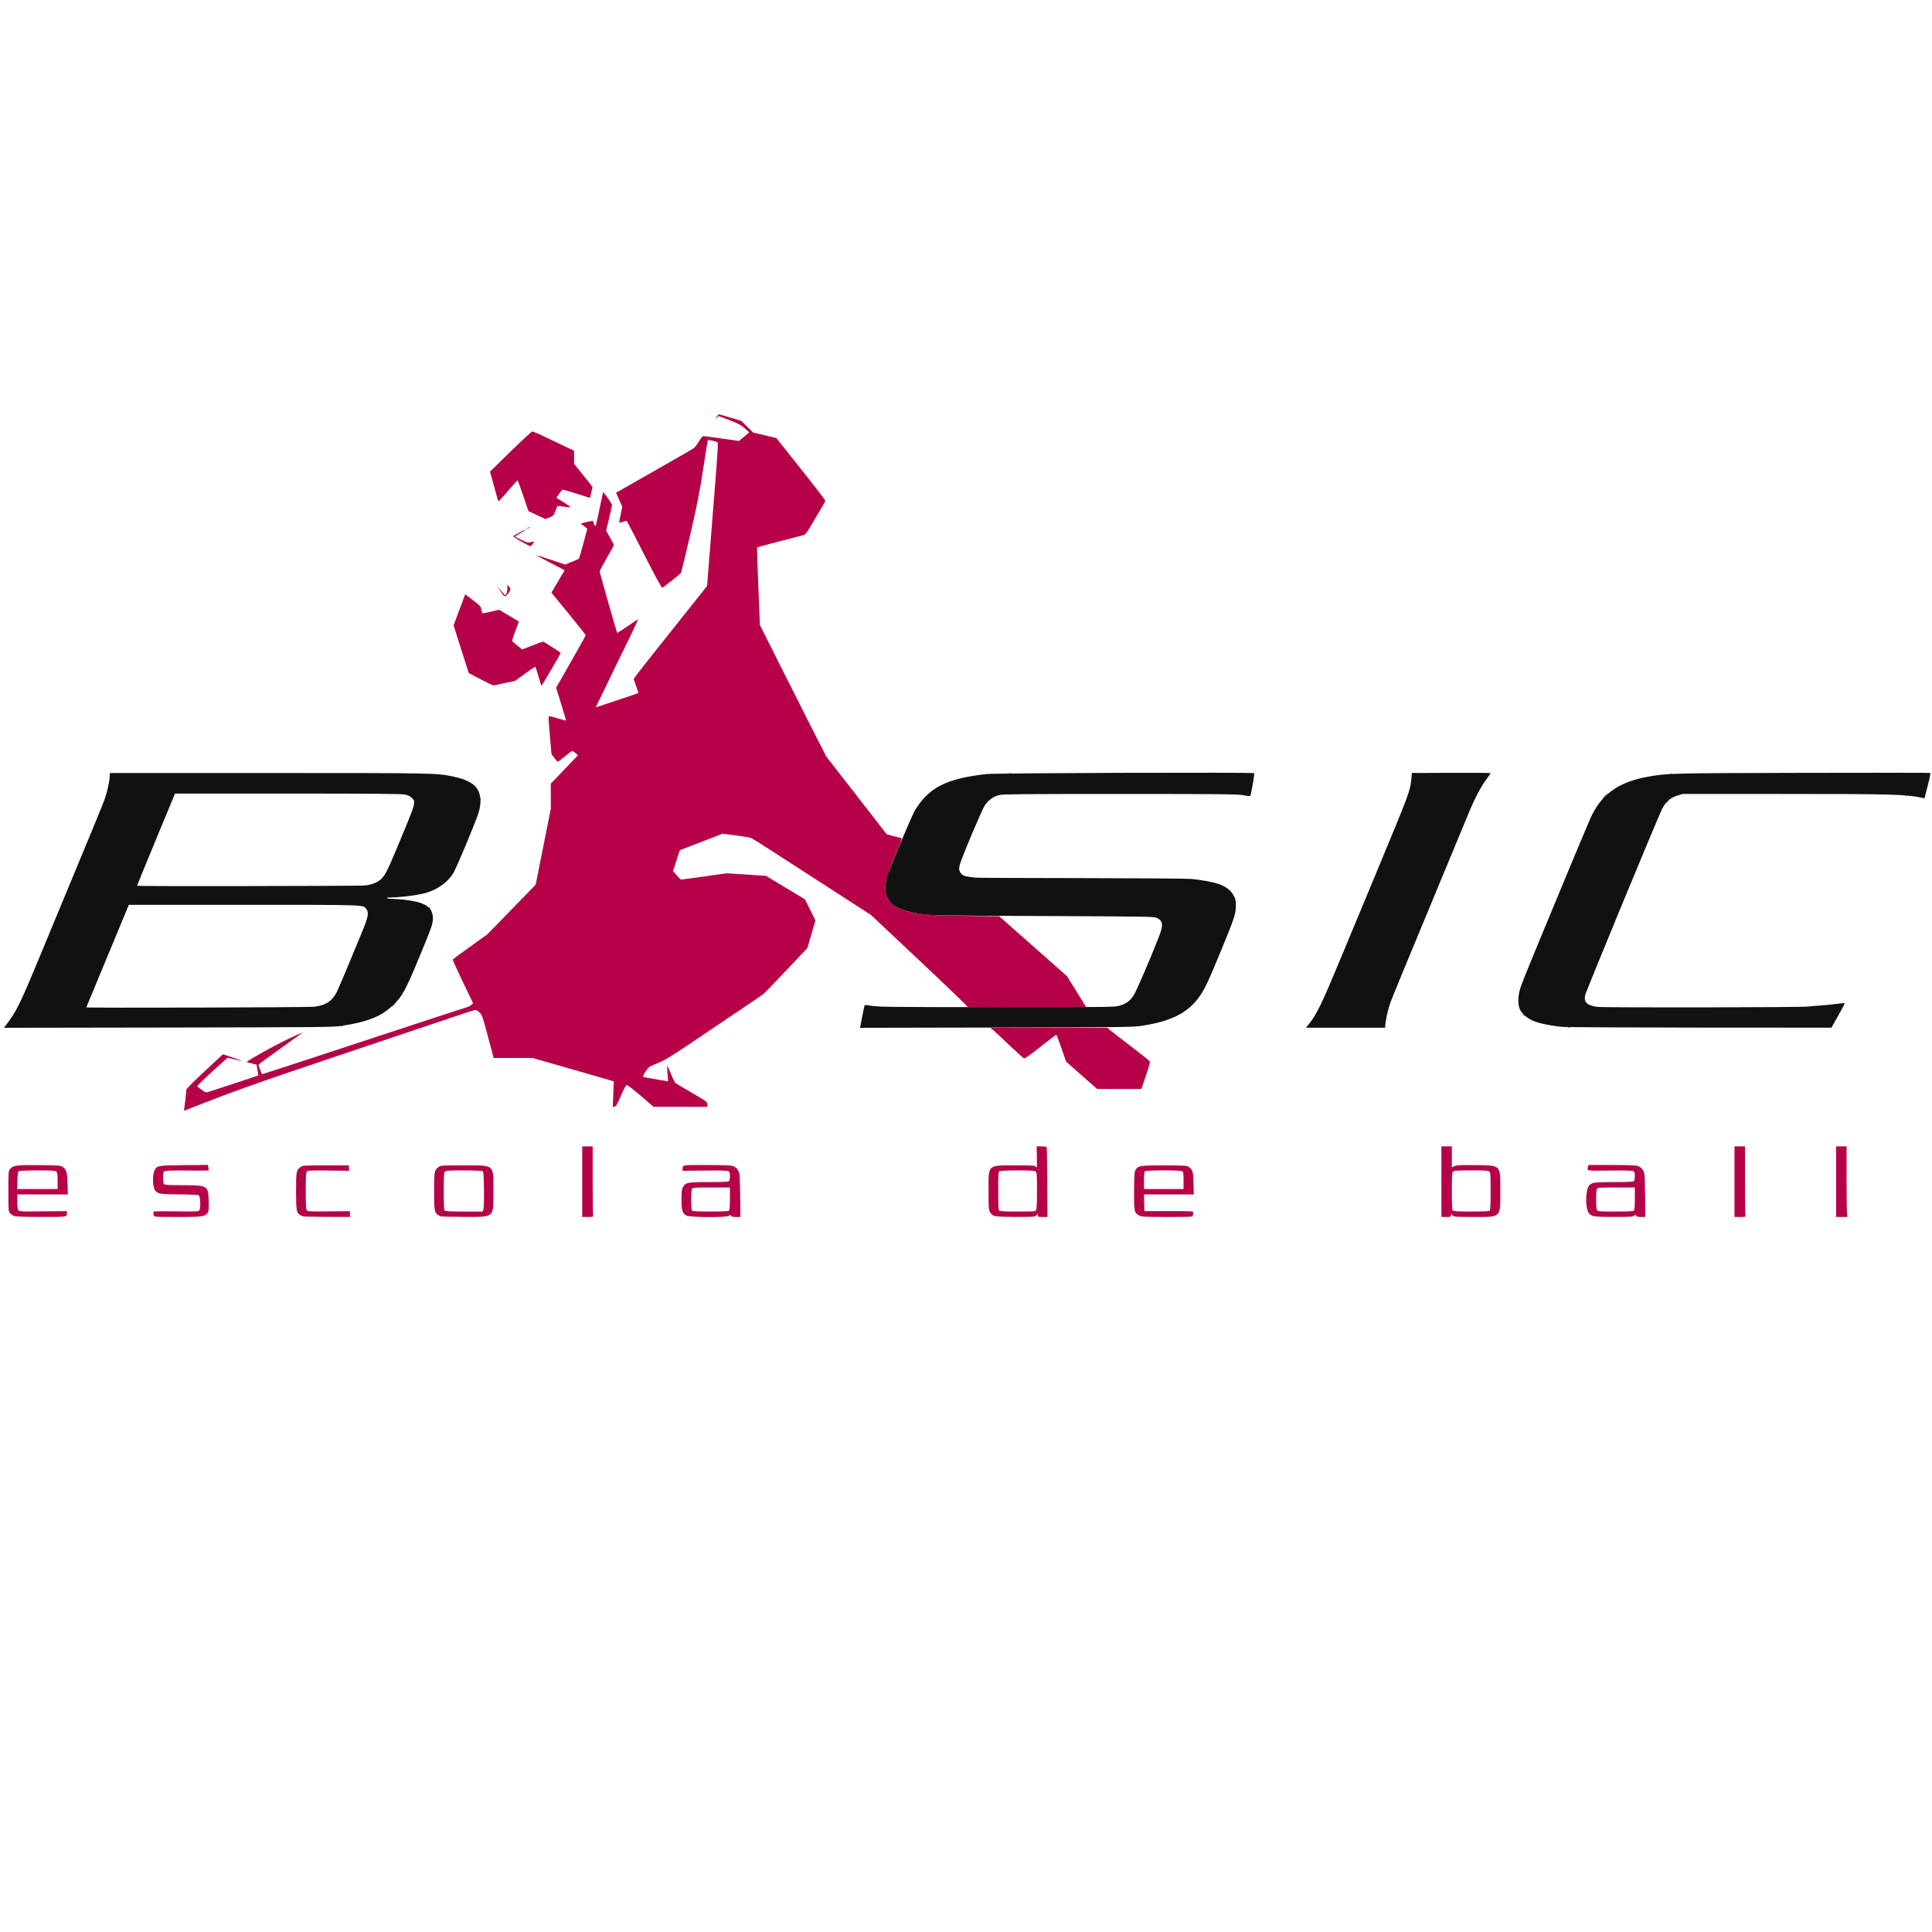 <?xml version="1.0" encoding="UTF-8" standalone="no"?>
<svg
   xmlns:dc="http://purl.org/dc/elements/1.1/"
   xmlns:cc="http://creativecommons.org/ns#"
   xmlns:rdf="http://www.w3.org/1999/02/22-rdf-syntax-ns#"
   xmlns:svg="http://www.w3.org/2000/svg"
   xmlns="http://www.w3.org/2000/svg"
   version="1.1"
   id="svg2"
   width="1024"
   height="1024"
   viewBox="0 0 1024 1024">
  <defs
     id="defs6" />
  <g
     id="g10">
    <g
       id="g837"
       transform="translate(-535.735,-552.958)">
      <g
         id="g845"
         transform="matrix(0.411,0,0,0.411,441.739,621.333)">
        <path
           style="fill:#b60149"
           d="m 246.5,1401.598 c -1.65,-0.728 -3.9,-2.333 -5,-3.566 -1.89,-2.119 -2,-3.655 -2,-28.063 0,-24.655 0.095,-25.948 2.096,-28.629 3.639,-4.874 7.932,-5.452 38.083,-5.13 25.758,0.275 27.326,0.4 30,2.38 4.813,3.565 5.702,6.702 6.143,21.66 l 0.405,13.75 H 283.613 251 v 9.309 c 0,5.938 0.459,9.937 1.268,11.042 1.163,1.591 3.795,1.71 32.001,1.441 l 30.733,-0.292 -6.8e-4,2.168 c -0.002,5.566 1.451,5.335 -33.358,5.293 -24.428,-0.03 -32.863,-0.357 -35.143,-1.363 z m 56.5,-45.026 c 0,-8.147 -0.344,-10.772 -1.571,-12 -1.337,-1.337 -4.953,-1.569 -24.25,-1.556 -12.512,0.01 -23.351,0.44 -24.179,0.962 -1.149,0.725 -1.579,3.532 -1.838,11.985 L 250.823,1367 H 276.912 303 Z m 123.986,44.679 c -0.008,-0.963 -0.256,-2.65 -0.552,-3.75 -0.531,-1.972 -0.124,-1.996 28.949,-1.695 29.411,0.304 29.49,0.299 30.652,-1.872 1.694,-3.165 0.891,-17.736 -1.045,-18.96 -0.82,-0.518 -11.841,-0.984 -24.491,-1.034 -24.919,-0.099 -28.473,-0.683 -31.873,-5.237 -2.865,-3.837 -3.544,-18.012 -1.163,-24.248 2.983,-7.811 3.444,-7.909 38.65,-8.257 l 30.614,-0.303 0.636,3.178 c 0.35,1.748 0.636,3.459 0.636,3.803 3.4e-4,0.344 -12.335,0.475 -27.411,0.292 -18.888,-0.229 -28.061,0.015 -29.501,0.785 -1.824,0.976 -2.089,2.038 -2.089,8.383 0,4.317 0.487,7.752 1.2,8.465 0.859,0.859 7.611,1.216 23.75,1.256 32.81,0.082 33.345,0.407 33.883,20.562 0.553,20.755 1.292,20.381 -40.3,20.381 -28.406,0 -30.533,-0.122 -30.546,-1.75 z m 192.555,1.021 c -1.077,-0.274 -2.944,-1.143 -4.149,-1.933 -4.338,-2.842 -4.893,-6.338 -4.893,-30.838 0,-25.092 0.33,-26.842 5.822,-30.91 2.713,-2.01 3.963,-2.09 32.5,-2.09 H 678.5 l 0.296,3.5 0.296,3.5 -26.379,-0.345 c -23.577,-0.308 -26.556,-0.168 -28.046,1.321 -1.46,1.46 -1.667,4.549 -1.667,24.904 0,17.217 0.329,23.688 1.271,24.976 1.163,1.59 3.587,1.713 28.501,1.441 l 27.23,-0.297 -8.1e-4,3.75 -8.1e-4,3.75 -29.25,-0.116 c -16.087,-0.064 -30.131,-0.34 -31.208,-0.613 z m 178,0 c -1.077,-0.274 -2.944,-1.143 -4.149,-1.933 -4.338,-2.842 -4.893,-6.338 -4.893,-30.838 0,-25.093 0.33,-26.843 5.823,-30.91 2.712,-2.008 3.971,-2.09 32,-2.09 41.002,0 38.679,-2.025 38.674,33.718 -0.006,34.406 1.83,32.836 -38.214,32.666 -15.005,-0.064 -28.163,-0.34 -29.24,-0.613 z m 54.534,-8.969 c 0.627,-1.65 0.909,-11.578 0.725,-25.538 -0.25,-18.985 -0.554,-22.999 -1.801,-23.786 -0.828,-0.523 -11.661,-0.954 -24.179,-0.962 -19.297,-0.013 -22.913,0.219 -24.25,1.556 -1.34,1.34 -1.571,5.062 -1.571,25.3 0,17.122 0.334,24.063 1.2,24.929 0.866,0.866 7.828,1.2 25.025,1.2 H 851.049 Z M 979.5,1357.5 V 1312 h 6.75 6.75 v 43.918 c 0,24.155 0.273,44.63 0.607,45.5 0.52,1.354 -0.452,1.582 -6.75,1.582 H 979.5 Z m 134.621,43.79 c -5.26,-2.591 -6.572,-6.728 -6.598,-20.79 -0.018,-9.646 0.336,-12.72 1.805,-15.672 3.109,-6.248 5.993,-6.828 33.993,-6.828 17.551,0 24.612,-0.333 25.48,-1.2 0.66,-0.66 1.2,-3.569 1.2,-6.465 0,-4.313 -0.377,-5.467 -2.085,-6.381 -1.437,-0.769 -10.909,-1.013 -30.501,-0.785 l -28.416,0.331 7e-4,-2.168 c 0,-5.538 -1.169,-5.334 30.358,-5.308 16.029,0.013 30.943,0.439 33.143,0.947 5.736,1.324 9.193,5.574 9.926,12.204 0.324,2.929 0.698,16.238 0.831,29.576 l 0.242,24.251 -5.7,-10e-4 c -4.129,-6e-4 -5.941,-0.432 -6.575,-1.564 -0.793,-1.418 -0.996,-1.418 -2.172,0 -1.996,2.405 -50.012,2.277 -54.932,-0.147 z M 1168.8,1394.8 c 0.821,-0.821 1.2,-5.711 1.2,-15.5 V 1365 h -23.965 c -22.67,0 -24.021,0.104 -25,1.934 -1.49,2.784 -1.35,26.351 0.165,27.866 0.863,0.863 7.556,1.2 23.8,1.2 16.244,0 22.938,-0.338 23.8,-1.2 z m 342.249,6.894 c -2.166,-0.749 -4.214,-2.497 -5.5,-4.694 -1.912,-3.265 -2.049,-5.112 -2.049,-27.544 0,-34.621 -1.732,-32.956 34.285,-32.956 24.209,0 25.444,0.092 26.873,2 1.35,1.802 1.466,0.59 1.17,-12.251 l -0.329,-14.251 6.281,6e-4 c 4.114,5e-4 6.439,0.432 6.739,1.251 0.252,0.688 0.575,21.163 0.719,45.5 l 0.261,44.25 -6.25,-4e-4 C 1567.667,1403 1567,1402.787 1567,1401 v -2 l -2,2 c -1.893,1.893 -3.293,1.997 -26.25,1.944 -16.053,-0.037 -25.416,-0.46 -27.701,-1.25 z m 53.915,-7.628 c 0.627,-1.172 1.035,-10.99 1.035,-24.928 0,-19.571 -0.234,-23.228 -1.571,-24.566 -1.331,-1.331 -4.859,-1.571 -23.066,-1.571 -12.904,0 -22.267,0.414 -23.428,1.035 -1.831,0.98 -1.934,2.333 -1.934,25.3 0,17.539 0.333,24.597 1.2,25.465 0.863,0.863 7.592,1.2 23.965,1.2 21.483,0 22.823,-0.109 23.8,-1.934 z M 1698,1401.248 c -6.623,-3.308 -7.103,-5.626 -6.783,-32.748 0.25,-21.163 0.496,-24.313 2.082,-26.649 3.393,-4.997 5.826,-5.351 36.746,-5.351 25.587,0 28.824,0.183 31.236,1.764 5.47,3.586 6.19,5.937 6.563,21.439 l 0.344,14.297 h -32.128 -32.128 l 0.284,10.75 0.284,10.75 h 31.802 c 31.315,0 31.794,0.031 31.264,2 -0.296,1.1 -0.544,2.788 -0.552,3.75 -0.013,1.631 -2.244,1.75 -32.764,1.748 -29.176,0 -33.132,-0.192 -36.25,-1.75 z m 57,-45.213 c 0,-9.817 -0.203,-11.073 -1.934,-12 -2.871,-1.537 -46.314,-1.387 -47.866,0.165 -0.785,0.785 -1.2,4.933 -1.2,12 v 10.8 h 25.5 25.5 z m 332.5,1.465 V 1312 h 6.75 6.75 v 13.449 13.449 l 3.624,-1.514 c 2.966,-1.239 7.836,-1.457 26.797,-1.199 33.483,0.456 32.078,-1.001 32.078,33.271 0,35.169 1.694,33.544 -34.968,33.544 -23.199,0 -24.641,-0.109 -26.532,-2 l -2,-2 v 2 c 0,1.787 -0.667,2 -6.25,2 h -6.25 z m 62.3,37.3 c 0.866,-0.866 1.2,-7.806 1.2,-24.929 0,-20.238 -0.231,-23.96 -1.571,-25.3 -1.333,-1.333 -4.892,-1.571 -23.429,-1.571 -18.537,0 -22.096,0.239 -23.429,1.571 -1.34,1.34 -1.571,5.062 -1.571,25.3 0,17.122 0.334,24.063 1.2,24.929 0.863,0.863 7.556,1.2 23.8,1.2 16.244,0 22.938,-0.338 23.8,-1.2 z m 132.7,6.798 c -5.031,-2.221 -6.599,-4.873 -7.756,-13.115 -0.759,-5.408 -0.765,-10.005 -0.022,-15.637 1.197,-9.064 3.279,-12.195 9.203,-13.841 1.966,-0.546 14.172,-0.996 27.124,-0.999 16.977,0 23.885,-0.341 24.75,-1.206 0.66,-0.66 1.2,-3.569 1.2,-6.465 0,-4.313 -0.377,-5.467 -2.085,-6.381 -1.437,-0.769 -10.909,-1.013 -30.501,-0.785 -30.767,0.358 -29.27,0.623 -27.784,-4.92 l 0.603,-2.25 29.633,0.01 c 17.127,0 31.189,0.438 33.319,1.029 4.803,1.334 8.546,5.87 9.258,11.22 0.311,2.335 0.676,15.608 0.811,29.496 l 0.245,25.251 -5.643,-9e-4 c -4.302,-7e-4 -5.792,-0.39 -6.271,-1.637 -0.581,-1.515 -0.762,-1.515 -2.436,0 -1.573,1.423 -4.986,1.631 -26.229,1.597 -18.018,-0.029 -25.208,-0.386 -27.421,-1.363 z m 53.3,-6.798 c 0.821,-0.821 1.2,-5.711 1.2,-15.5 V 1365 h -23.965 c -22.67,0 -24.021,0.104 -25,1.934 -0.569,1.064 -1.035,7.168 -1.035,13.566 0,6.397 0.466,12.502 1.035,13.566 0.977,1.825 2.317,1.934 23.8,1.934 16.373,0 23.102,-0.337 23.965,-1.2 z m 129.7,-37.3 V 1312 h 6.75 6.75 l 0.014,43.25 c 0.01,23.788 0.285,44.263 0.617,45.5 0.585,2.184 0.388,2.25 -6.764,2.25 h -7.367 v -45.5 z m 131,0 V 1312 h 6.75 6.75 l 0.011,41.75 c 0.01,22.962 0.29,43.438 0.631,45.5 l 0.62,3.75 h -7.381 -7.381 z M 466.39,1262.4 c 0.78,-4.937 2.591,-21.353 2.602,-23.584 0.005,-0.926 10.618,-11.562 23.585,-23.637 l 23.577,-21.953 12.379,4.098 c 6.808,2.254 12.238,4.239 12.065,4.411 -0.172,0.172 -4.379,-0.678 -9.348,-1.89 l -9.035,-2.204 -4.415,3.929 C 503.777,1214.053 483,1233.498 483,1234.14 c 0,0.412 2.499,2.539 5.553,4.726 5.512,3.947 5.584,3.966 9.75,2.622 16.67,-5.378 63.243,-20.731 63.439,-20.914 0.133,-0.124 -0.321,-3.342 -1.01,-7.15 l -1.252,-6.924 -5.49,-1.294 c -3.02,-0.712 -6.151,-1.522 -6.959,-1.802 -1.34,-0.464 15.065,-10.085 37.817,-22.179 11.963,-6.359 36.02,-17.536 33.651,-15.634 -1.1,0.883 -14.262,10.352 -29.25,21.042 -14.988,10.69 -27.25,19.758 -27.25,20.152 5.9e-4,0.835 4.013,11.55 4.516,12.06 0.187,0.19 14.66,-4.388 32.162,-10.172 17.502,-5.784 60.847,-20.041 96.322,-31.68 35.475,-11.64 80.025,-26.278 99,-32.53 18.975,-6.252 35.652,-11.641 37.06,-11.976 1.408,-0.335 3.73,-1.594 5.161,-2.798 l 2.601,-2.189 -13.396,-27.87 c -7.368,-15.329 -13.182,-28.216 -12.921,-28.639 0.261,-0.423 10.432,-7.906 22.602,-16.63 l 22.127,-15.861 31.133,-32.007 L 919.5,974.486 929.269,925.493 939.037,876.5 939.019,860.376 939,844.251 l 17.565,-18.348 17.565,-18.348 -3.315,-2.751 c -1.823,-1.513 -3.691,-2.763 -4.151,-2.778 -0.459,-0.015 -4.677,3.123 -9.373,6.973 -4.696,3.85 -8.84,7 -9.209,7 -0.369,0 -2.363,-2.218 -4.43,-4.929 l -3.759,-4.929 -2.132,-24.053 c -1.172,-13.229 -1.826,-24.358 -1.453,-24.732 0.373,-0.373 5.442,0.783 11.263,2.571 5.821,1.787 10.749,3.084 10.952,2.881 0.203,-0.203 -2.568,-9.805 -6.158,-21.339 L 945.839,720.5 964.92,687.144 C 975.414,668.798 984,653.356 984,652.828 c 0,-0.528 -9.94,-13.099 -22.088,-27.935 l -22.088,-26.975 8.505,-14.444 8.505,-14.444 -18.417,-9.586 C 928.288,554.171 920,549.698 920,549.503 c 0,-0.195 8.438,2.459 18.75,5.897 l 18.75,6.252 8.5,-3.407 c 4.675,-1.874 8.815,-3.708 9.2,-4.075 0.385,-0.368 2.994,-9.213 5.797,-19.656 l 5.097,-18.987 -3.297,-2.736 c -1.813,-1.505 -3.634,-2.748 -4.047,-2.763 -0.412,-0.015 -0.75,-0.415 -0.75,-0.889 0,-0.474 3.403,-1.539 7.562,-2.366 l 7.562,-1.505 1.609,4.021 c 2.041,5.1 1.898,5.494 7.181,-19.789 2.299,-11 4.297,-20.416 4.441,-20.925 0.376,-1.328 11.648,14.557 11.632,16.393 -0.01,0.843 -1.735,8.602 -3.84,17.243 l -3.827,15.711 4.965,8.789 c 2.731,4.834 4.979,9.239 4.996,9.789 0.017,0.55 -4.089,8.115 -9.125,16.811 -5.035,8.696 -9.155,16.428 -9.155,17.182 0,1.378 21.989,78.696 22.571,79.365 0.171,0.197 5.85,-3.439 12.62,-8.079 6.77,-4.641 12.88,-8.771 13.577,-9.178 1.697,-0.991 0.218,2.181 -26.762,57.4 -12.765,26.125 -24.027,49.365 -25.026,51.644 l -1.818,4.144 27.169,-9.032 c 14.943,-4.968 27.346,-9.184 27.561,-9.37 0.216,-0.185 -1.022,-4.083 -2.75,-8.662 -1.728,-4.579 -3.142,-8.844 -3.142,-9.479 0,-0.634 9.796,-13.437 21.768,-28.45 26.754,-33.548 53.206,-66.796 64.374,-80.911 l 8.398,-10.615 3.783,-47.885 c 2.081,-26.337 5.373,-67.859 7.316,-92.273 2.656,-33.37 3.243,-44.567 2.365,-45.11 -1.634,-1.01 -11.924,-3.415 -12.432,-2.906 -0.23,0.23 -2.929,16.84 -5.997,36.911 -4.661,30.49 -7.413,44.471 -16.726,84.993 -6.131,26.675 -11.579,49.055 -12.106,49.733 -1.314,1.691 -22.292,18.157 -23.936,18.788 -0.913,0.35 -7.985,-12.568 -22.777,-41.606 -11.799,-23.163 -21.927,-42.762 -22.505,-43.553 -0.913,-1.249 -1.633,-1.234 -5.444,0.11 -2.415,0.852 -4.556,1.384 -4.758,1.183 -0.202,-0.202 0.593,-4.872 1.765,-10.379 l 2.132,-10.012 -4.041,-9.104 -4.041,-9.104 47.682,-27.136 c 26.225,-14.925 49.343,-28.201 51.373,-29.503 2.314,-1.484 5.222,-4.988 7.794,-9.392 2.54,-4.349 4.752,-7.025 5.808,-7.025 0.938,-4.8e-4 11.67,1.419 23.848,3.154 l 22.142,3.155 6.578,-5.581 6.578,-5.581 -6.144,-5.322 c -5.141,-4.453 -8.361,-6.165 -19.721,-10.484 l -13.577,-5.162 -2.428,2.161 -2.428,2.161 2.246,-3.25 c 1.235,-1.788 2.548,-3.25 2.917,-3.25 0.369,0 6.976,1.865 14.682,4.144 l 14.01,4.144 7.749,7.606 7.749,7.606 14.908,3.5 14.908,3.5 31.593,39.735 c 17.376,21.854 31.593,40.325 31.593,41.046 0,0.721 -1.923,4.44 -4.274,8.265 -2.351,3.825 -8.013,13.359 -12.583,21.188 -7.671,13.141 -8.59,14.308 -11.976,15.199 -2.017,0.531 -16.036,4.169 -31.153,8.085 -15.117,3.916 -27.693,7.327 -27.947,7.581 -0.253,0.253 0.453,22.876 1.57,50.272 l 2.031,49.811 26.291,52.409 c 14.46,28.825 33.737,67.005 42.839,84.844 l 16.548,32.435 38.944,50.065 38.944,50.065 8.133,2.256 c 4.473,1.241 9.051,2.344 10.173,2.451 1.866,0.178 1.248,2.102 -7.224,22.501 -12.737,30.668 -14.973,40.08 -11.971,50.405 4.132,14.214 17.915,21.519 48.118,25.5 8.63,1.138 24.179,1.737 54.933,2.116 l 42.895,0.529 43.711,38.62 43.712,38.62 12.556,20.237 12.556,20.237 h -76.963 c -44.696,0 -76.733,-0.373 -76.413,-0.89 0.302,-0.489 -27.619,-27.371 -62.047,-59.737 l -62.597,-58.848 -54.652,-35.28 C 1267.093,958.816 1232.825,936.688 1221,929.048 c -11.825,-7.641 -22.625,-14.348 -24,-14.904 -1.375,-0.556 -10.15,-1.985 -19.5,-3.176 l -17,-2.164 -22.5,8.687 c -12.375,4.778 -24.768,9.544 -27.539,10.591 l -5.039,1.904 -4.395,13.433 -4.395,13.433 4.762,5.574 c 2.619,3.066 5.224,5.574 5.789,5.574 0.565,0 13.918,-1.845 29.673,-4.1 l 28.645,-4.1 25.5,1.654 25.5,1.654 25.123,15.136 25.123,15.136 6.747,13.605 6.747,13.605 -5.189,17.833 -5.189,17.833 -27.052,28.622 c -14.878,15.742 -28.235,29.555 -29.681,30.695 -1.446,1.14 -16.579,11.453 -33.629,22.917 -17.05,11.465 -44.5,29.945 -61,41.068 -25.157,16.958 -31.89,21.012 -41.709,25.114 -11.683,4.881 -11.718,4.906 -15.749,11.142 -2.72,4.209 -3.632,6.394 -2.791,6.689 0.687,0.241 6.874,1.361 13.749,2.49 6.875,1.128 13.789,2.314 15.365,2.635 l 2.865,0.584 -0.727,-10.355 c -0.4,-5.695 -0.502,-10.13 -0.227,-9.855 0.275,0.275 2.4,5 4.722,10.5 2.322,5.5 4.652,10.532 5.177,11.182 0.525,0.65 10.133,6.5 21.351,13 19.86,11.508 20.396,11.904 20.434,15.068 l 0.039,3.25 -34.75,-0.022 -34.75,-0.022 -16.216,-13.978 C 1046.366,1239.29 1038.238,1233 1037.224,1233 c -1.413,0 -3.244,3.217 -7.826,13.75 -4.917,11.302 -6.384,13.808 -8.24,14.076 l -2.257,0.326 0.695,-16.451 0.695,-16.451 -3.395,-1.11 c -1.867,-0.61 -25.436,-7.417 -52.374,-15.126 L 915.543,1198 h -25.106 -25.106 l -7.416,-27.75 c -7.052,-26.387 -7.588,-27.909 -10.916,-30.995 -1.925,-1.785 -4.22,-3.247 -5.099,-3.25 -0.88,0 -16.405,4.995 -34.5,11.107 -18.095,6.111 -84.201,28.331 -146.901,49.378 -104.674,35.136 -140.037,47.803 -193.363,69.263 -1.07,0.43 -1.231,-0.292 -0.747,-3.352 z m 1157.11,-42.11 -20,-17.636 -6,-17.325 c -3.3,-9.528 -6.286,-17.326 -6.635,-17.328 -0.349,0 -9.528,7.011 -20.396,15.585 -15.532,12.251 -20.141,15.408 -21.534,14.75 -0.975,-0.461 -8.897,-7.634 -17.604,-15.94 -8.707,-8.306 -17.995,-16.969 -20.641,-19.25 L 1505.878,1159 h 75.515 75.515 l 2.352,2.25 c 1.294,1.238 13.498,10.738 27.12,21.113 13.622,10.374 25.01,19.494 25.306,20.266 0.296,0.772 -2.08,9.046 -5.281,18.387 l -5.819,16.984 -28.544,-0.037 -28.544,-0.037 -20,-17.636 z m 627.25,-61.953 c 0.688,-0.277 1.812,-0.277 2.5,0 0.688,0.277 0.125,0.504 -1.25,0.504 -1.375,0 -1.938,-0.227 -1.25,-0.504 z m -1581.938,-2.021 c 0.722,-0.289 1.584,-0.253 1.917,0.079 0.332,0.332 -0.258,0.569 -1.312,0.525 -1.165,-0.048 -1.402,-0.285 -0.604,-0.604 z M 2192.872,1142.25 c -1.244,-1.586 -1.208,-1.621 0.378,-0.378 1.666,1.306 2.196,2.128 1.372,2.128 -0.208,0 -0.995,-0.787 -1.75,-1.75 z M 736,1129.5 c 1.292,-1.375 2.574,-2.5 2.849,-2.5 0.275,0 -0.557,1.125 -1.849,2.5 -1.292,1.375 -2.574,2.5 -2.849,2.5 -0.275,0 0.557,-1.125 1.849,-2.5 z m 623.812,1.817 c 0.722,-0.289 1.584,-0.253 1.917,0.079 0.332,0.332 -0.258,0.569 -1.312,0.525 -1.165,-0.048 -1.402,-0.285 -0.604,-0.604 z M 781.872,1004.25 c -1.244,-1.586 -1.208,-1.621 0.378,-0.378 0.963,0.755 1.75,1.542 1.75,1.75 0,0.823 -0.821,0.293 -2.128,-1.372 z M 2378.5,867 c 0.996,-1.1 2.035,-2 2.31,-2 0.275,0 -0.315,0.9 -1.31,2 -0.996,1.1 -2.035,2 -2.31,2 -0.275,0 0.315,-0.9 1.31,-2 z M 848.079,863.417 c 0.048,-1.165 0.285,-1.402 0.604,-0.604 0.289,0.722 0.253,1.584 -0.079,1.917 -0.332,0.332 -0.569,-0.258 -0.525,-1.312 z M 2298,860.5 c 1.866,-1.925 3.617,-3.5 3.892,-3.5 0.275,0 -1.026,1.575 -2.892,3.5 -1.866,1.925 -3.617,3.5 -3.892,3.5 -0.275,0 1.026,-1.575 2.892,-3.5 z m 387.812,-1.183 c 0.722,-0.289 1.584,-0.253 1.917,0.079 0.332,0.332 -0.258,0.569 -1.312,0.525 -1.165,-0.048 -1.402,-0.285 -0.604,-0.604 z M 2382.75,831.338 c 0.688,-0.277 1.812,-0.277 2.5,0 0.688,0.277 0.125,0.504 -1.25,0.504 -1.375,0 -1.938,-0.227 -1.25,-0.504 z m -851.938,-1.021 c 0.722,-0.289 1.584,-0.253 1.917,0.079 0.332,0.332 -0.258,0.569 -1.312,0.525 -1.165,-0.048 -1.402,-0.285 -0.604,-0.604 z m 521,0 c 0.722,-0.289 1.584,-0.253 1.917,0.079 0.332,0.332 -0.258,0.569 -1.312,0.525 -1.165,-0.048 -1.402,-0.285 -0.604,-0.604 z M 848.876,709.814 l -15.624,-8.154 -8.052,-25.08 c -4.429,-13.794 -8.838,-27.655 -9.799,-30.802 l -1.747,-5.722 7.469,-20.029 7.469,-20.029 7.954,6.07 c 11.875,9.062 12.188,9.396 12.937,13.829 0.38,2.251 1.01,4.289 1.4,4.53 0.39,0.241 5.374,-0.665 11.076,-2.013 l 10.368,-2.45 12.781,7.6 12.781,7.6 -3.051,8.168 c -5.397,14.447 -6.098,16.811 -5.209,17.568 0.479,0.408 3.457,2.901 6.618,5.539 l 5.747,4.798 13.088,-5.119 C 922.28,663.303 928.597,661 929.118,661 c 0.69,0 19.956,12.345 22.695,14.541 0.423,0.339 -24.179,42.411 -24.816,42.438 -0.276,0.011 -2.022,-5.389 -3.879,-12 -1.857,-6.611 -3.678,-12.207 -4.046,-12.435 -0.368,-0.228 -6.416,3.767 -13.439,8.878 l -12.769,9.292 -13.182,2.774 c -7.25,1.526 -13.632,2.933 -14.182,3.127 -0.55,0.194 -8.031,-3.316 -16.624,-7.801 z M 877.747,601.183 C 876.955,600.257 874.855,597.25 873.079,594.5 l -3.228,-5 3.324,3.944 c 7.604,9.022 6.629,8.306 8.323,6.115 0.867,-1.121 1.515,-4.079 1.534,-7 l 0.033,-5.059 1.967,2.361 c 2.584,3.102 2.482,4.597 -0.586,8.619 -3.186,4.177 -4.86,4.852 -6.7,2.703 z m 22.905,-69.303 c -5.966,-3.347 -10.466,-6.454 -10,-6.906 C 892.007,523.662 907,515.77 907,516.369 c 0,0.299 -3.15,2.382 -7,4.631 -3.85,2.249 -7,4.31 -7,4.58 0,0.271 3.594,2.23 7.986,4.354 7.001,3.386 8.45,3.754 11.75,2.988 5.458,-1.267 5.539,-1.213 3.106,2.078 -1.22,1.65 -2.696,2.992 -3.28,2.982 -0.584,-0.01 -5.943,-2.756 -11.909,-6.103 z M 908,515.57 c 0,-0.275 0.9,-0.982 2,-1.57 1.1,-0.589 2,-0.845 2,-0.57 0,0.275 -0.9,0.982 -2,1.57 -1.1,0.589 -2,0.845 -2,0.57 z m 12.824,-17.778 -10.676,-5.043 -6.74,-19.875 c -3.707,-10.931 -7.003,-19.846 -7.324,-19.81 -0.321,0.036 -5.759,6.093 -12.084,13.461 -6.325,7.368 -11.807,13.414 -12.183,13.435 -0.375,0.021 -0.901,-0.749 -1.169,-1.711 -0.267,-0.963 -2.633,-9.55 -5.257,-19.083 l -4.771,-17.333 26.44,-25.864 c 14.542,-14.225 27.159,-25.888 28.038,-25.917 0.879,-0.029 7.629,2.819 15,6.329 7.371,3.51 19.139,9.107 26.151,12.437 l 12.75,6.055 v 8.47 8.47 l 11.627,14.343 c 6.395,7.889 11.786,14.793 11.981,15.343 0.194,0.55 -0.425,3.976 -1.377,7.612 l -1.731,6.612 -17,-5.355 c -9.35,-2.945 -17.45,-5.353 -18,-5.351 -0.55,0.003 -2.645,2.375 -4.656,5.272 l -3.656,5.268 9.417,5.876 c 5.179,3.232 9.232,6.061 9.005,6.288 -0.226,0.226 -3.864,-0.069 -8.084,-0.655 -4.22,-0.587 -8.04,-1.067 -8.49,-1.067 -0.45,0 -1.831,2.868 -3.068,6.374 -2.147,6.081 -2.486,6.472 -7.379,8.5 -2.821,1.169 -5.345,2.089 -5.609,2.043 -0.264,-0.045 -5.285,-2.351 -11.156,-5.125 z"
           id="path841" />
        <path
           style="fill:#111111"
           d="m 235.922,1156.277 c 14.05,-18.337 18.025,-26.38 44.134,-89.277 71.496,-172.235 80.931,-195.123 83.85,-203.394 3.079,-8.725 5.867,-21.352 6.316,-28.606 L 370.5,830.5 H 574 c 214.252,0 217.501,0.061 238.792,4.481 11.016,2.287 18.887,5.261 24.947,9.427 10.458,7.189 13.299,21.005 7.849,38.166 -3.632,11.435 -28.04,69.853 -31.884,76.309 -7.154,12.016 -19.635,21.297 -34.942,25.982 -9.71,2.972 -32.704,6.016 -46.071,6.099 -8.629,0.053 -6.007,1.714 3.027,1.917 9.822,0.22 23.029,1.845 30.722,3.779 C 780.762,1000.26 787,1006.728 787,1017.976 c 0,6.801 -1.906,12.256 -16.956,48.524 -18.743,45.167 -22.26,51.611 -34.705,63.576 -15.076,14.495 -32.337,21.373 -66.839,26.635 -9.978,1.522 -30.675,1.708 -222.853,2.01 l -211.853,0.333 z m 397.573,-24.323 c 15.127,-1.733 23.527,-7.154 29.562,-19.078 2.574,-5.087 16.778,-38.879 33.574,-79.876 7.07,-17.257 7.943,-22.731 4.355,-27.293 -4.261,-5.418 2.11,-5.207 -157.8,-5.207 H 394.868 l -27.423,66 c -15.082,36.3 -27.428,66.112 -27.434,66.25 -0.039,0.855 285.84,0.079 293.483,-0.797 z m 64.866,-156.361 c 8.731,-0.607 17.185,-3.836 21.931,-8.375 5.122,-4.9 8.455,-11.509 21.036,-41.717 18.134,-43.54 20.435,-49.48 21.204,-54.738 0.651,-4.455 0.492,-4.939 -2.674,-8.105 -2.714,-2.714 -4.64,-3.588 -9.944,-4.512 C 745.177,857.321 702.911,857 598.872,857 H 454.409 l -24.577,59.25 c -13.517,32.587 -24.452,59.475 -24.3,59.75 0.374,0.676 282.898,0.283 292.828,-0.408 z M 1338.373,1156.291 c 0.302,-1.535 1.531,-7.966 2.731,-14.291 1.199,-6.325 2.454,-11.772 2.788,-12.104 0.334,-0.332 4.658,0.093 9.608,0.945 7.846,1.35 28.433,1.556 160.5,1.604 143.223,0.052 151.855,-0.044 158,-1.755 8.407,-2.341 13.598,-5.96 18.256,-12.731 3.332,-4.842 19.82,-42.906 32.404,-74.807 6.688,-16.953 6.175,-21.972 -2.66,-26.041 -3.149,-1.45 -17.805,-1.668 -146,-2.171 -125.898,-0.494 -143.902,-0.754 -154.538,-2.237 -30.541,-4.256 -43.996,-11.412 -48.118,-25.591 -1.731,-5.955 -1.381,-12.323 1.234,-22.416 2.188,-8.444 31.804,-79.136 36.113,-86.198 17.965,-29.444 40.673,-40.921 92.308,-46.653 12.301,-1.365 343.806,-2.469 345.056,-1.149 0.612,0.646 -2.295,18.604 -4.514,27.892 -0.496,2.077 -0.563,2.08 -9.771,0.522 -8.132,-1.376 -27.634,-1.572 -158.771,-1.591 -120.255,-0.018 -150.623,0.236 -155.24,1.297 -7.707,1.771 -14.472,6.496 -18.961,13.245 -4.044,6.079 -29.878,67.302 -32.263,76.459 -1.273,4.888 -1.285,6.142 -0.086,9.011 0.766,1.833 2.708,4.013 4.315,4.844 2.646,1.368 4.974,1.814 16.235,3.11 1.925,0.222 62.9,0.475 135.5,0.563 72.6,0.088 136.725,0.559 142.5,1.047 12.765,1.079 29.018,4.188 36.468,6.975 8.552,3.2 14.42,7.768 17.922,13.953 2.763,4.88 3.096,6.34 3.068,13.473 -0.042,10.76 -1.803,16.106 -19.1,58 -17.594,42.611 -21.702,51.18 -29.499,61.527 -14.745,19.569 -36.429,30.081 -73.359,35.564 -11.081,1.645 -25.43,1.809 -187.339,2.136 l -175.338,0.355 0.55,-2.791 z m 577.904,-1.541 c 10.828,-13.493 16.492,-25.295 44.514,-92.75 12.681,-30.525 34.278,-82.5 47.994,-115.5 37.158,-89.403 38.618,-93.359 40.02,-108.5 l 0.695,-7.5 50.75,-0.233 c 27.913,-0.128 50.75,0.056 50.75,0.409 0,0.353 -1.763,2.978 -3.918,5.832 -8.713,11.541 -16.25,25.829 -25.578,48.492 -2.603,6.325 -11.835,28.6 -20.514,49.5 -57.641,138.798 -77.062,185.846 -79.257,192 -3.177,8.907 -6.408,23.601 -6.651,30.25 l -0.082,2.25 h -51.067 -51.067 l 3.41,-4.25 z m 327.995,3.179 c -13.223,-1.017 -29.731,-4.32 -37.873,-7.58 -7.896,-3.161 -15.579,-9.854 -17.895,-15.591 -2.607,-6.455 -2.228,-17.457 0.944,-27.447 1.43,-4.504 12.659,-32.404 24.952,-62 12.293,-29.596 31.689,-76.31 43.101,-103.81 11.412,-27.5 22.32,-53.15 24.241,-57 14.025,-28.118 35.97,-42.928 73.258,-49.438 24.54,-4.285 28.063,-4.369 197.92,-4.765 89.881,-0.209 163.978,-0.167 164.66,0.095 0.918,0.352 0.162,4.655 -2.92,16.609 l -4.16,16.134 -3,-0.635 C 2685.996,857.947 2669.676,857.5 2525,857.5 h -126.5 l -7.16,2.251 c -8.643,2.718 -14.717,8.077 -19.151,16.898 -5.594,11.128 -98.183,235.223 -99.258,240.237 -2.005,9.35 2.212,13.368 15.97,15.22 8.385,1.128 265.191,0.723 271.599,-0.428 1.65,-0.297 7.5,-0.801 13,-1.121 5.5,-0.32 15.341,-1.273 21.868,-2.118 6.528,-0.845 12.061,-1.343 12.296,-1.108 0.235,0.235 -3.531,7.437 -8.368,16.004 l -8.796,15.577 -168,-0.098 c -92.4,-0.054 -172.603,-0.452 -178.228,-0.885 z"
           id="path839" />
      </g>
    </g>
  </g>
</svg>
